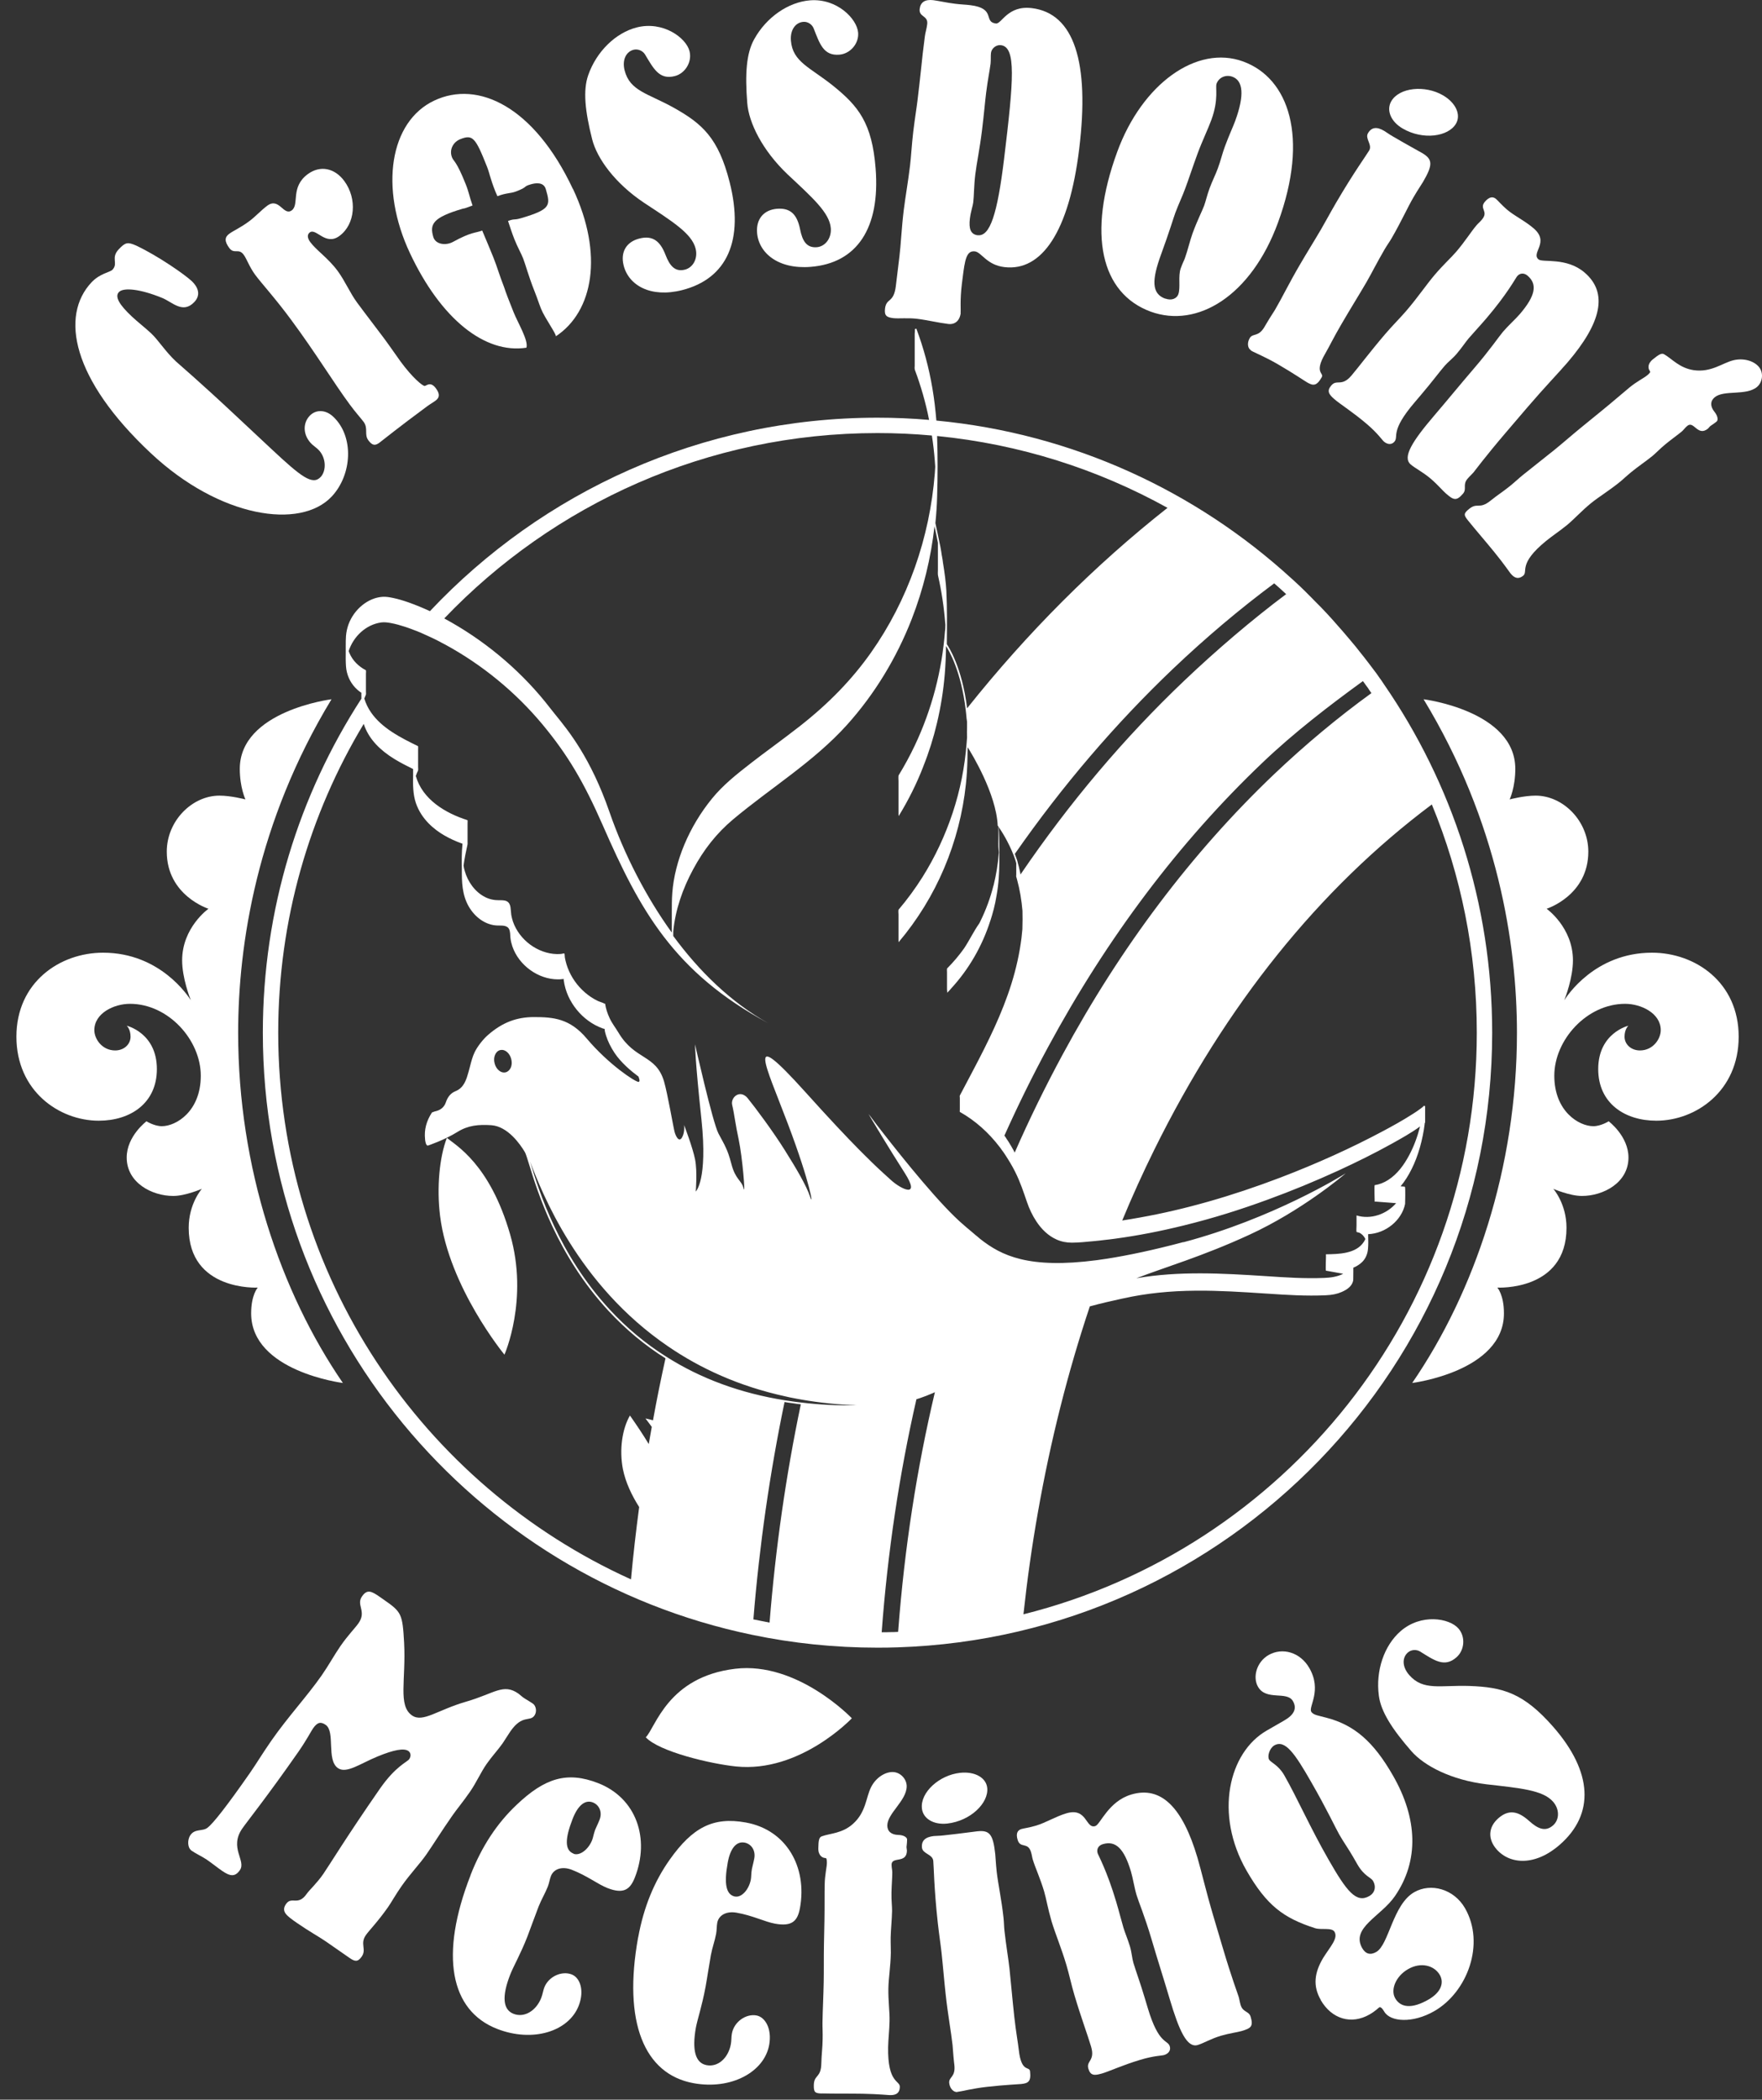 <svg xmlns="http://www.w3.org/2000/svg" width="89" height="106" viewBox="0 0 89 106" fill="none"><rect x="0" y="0" width="89" height="106" fill="#333333" stroke="none"/><g clip-path="url(#clip0_7_2159)"><path d="M37.133 84.247C33.718 84.656 33.111 87.221 32.62 87.704V87.708C33.305 88.435 35.891 89.046 37.175 89.178C40.413 89.513 43.027 86.746 43.027 86.746C43.027 86.746 40.285 83.868 37.133 84.247Z" fill="white"></path><path d="M83.444 48.096C80.549 48.096 79.133 50.309 79.013 50.495C79.063 50.371 79.451 49.368 79.451 48.484C79.451 46.819 78.121 45.878 78.121 45.878C78.121 45.878 80.227 45.213 80.227 42.995C80.227 41.443 78.951 40.167 77.568 40.167C76.985 40.167 76.316 40.344 76.254 40.357C76.254 40.357 76.539 39.758 76.539 38.816C76.539 35.88 71.906 35.302 71.906 35.302C75.668 41.501 76.622 47.678 76.622 52.139C76.622 58.961 74.475 65.238 71.332 69.818C71.332 69.818 75.965 69.24 75.965 66.303C75.965 65.362 75.631 65.003 75.631 65.003C75.631 65.003 79.125 65.197 79.125 61.984C79.125 60.766 78.46 60.018 78.46 60.018C78.46 60.018 79.29 60.377 79.901 60.377C80.983 60.377 82.255 59.712 82.255 58.436C82.255 57.354 81.255 56.607 81.255 56.607C81.255 56.607 80.867 56.855 80.479 56.855C79.756 56.855 78.509 56.107 78.509 54.307C78.509 52.506 80.145 50.677 82.086 50.677C82.887 50.677 83.886 51.148 83.886 52.007C83.886 52.448 83.498 53.031 82.833 53.031C82.391 53.031 82.057 52.725 82.057 52.337C82.057 51.949 82.251 51.783 82.251 51.783C82.251 51.783 80.727 52.143 80.727 53.972C80.727 55.69 82.057 56.578 83.663 56.578C85.658 56.578 87.822 55.083 87.822 52.337C87.822 49.595 85.633 48.096 83.444 48.096Z" fill="white"></path><path d="M9.531 61.984C9.531 65.197 13.02 65.003 13.02 65.003C13.02 65.003 12.686 65.362 12.686 66.303C12.686 69.24 17.319 69.818 17.319 69.818C14.177 65.238 12.029 58.961 12.029 52.139C12.029 47.678 12.983 41.501 16.745 35.302C16.745 35.302 12.112 35.88 12.112 38.816C12.112 39.758 12.397 40.357 12.397 40.357C12.335 40.344 11.666 40.167 11.083 40.167C9.7 40.167 8.424 41.443 8.424 42.995C8.424 45.213 10.53 45.878 10.53 45.878C10.53 45.878 9.2 46.819 9.2 48.484C9.2 49.368 9.588 50.371 9.638 50.495C9.518 50.309 8.098 48.096 5.207 48.096C3.018 48.096 0.829 49.591 0.829 52.337C0.829 55.083 2.993 56.578 4.988 56.578C6.594 56.578 7.924 55.69 7.924 53.972C7.924 52.143 6.4 51.783 6.4 51.783C6.4 51.783 6.594 51.949 6.594 52.337C6.594 52.725 6.26 53.031 5.818 53.031C5.153 53.031 4.765 52.448 4.765 52.007C4.765 51.148 5.76 50.677 6.565 50.677C8.506 50.677 10.142 52.506 10.142 54.307C10.142 56.107 8.895 56.855 8.176 56.855C7.788 56.855 7.4 56.607 7.4 56.607C7.4 56.607 6.4 57.354 6.4 58.436C6.4 59.712 7.672 60.377 8.754 60.377C9.365 60.377 10.195 60.018 10.195 60.018C10.195 60.018 9.531 60.766 9.531 61.984Z" fill="white"></path><path d="M7.623 22.883C11.1 26.142 15.176 26.753 16.758 25.064C17.786 23.965 17.897 22.037 16.832 21.037C16.423 20.653 15.931 20.682 15.638 20.996C15.271 21.388 15.308 22.008 15.766 22.437C15.866 22.528 15.977 22.602 16.06 22.681C16.485 23.082 16.493 23.763 16.2 24.077C15.787 24.519 15.217 24.077 13.706 22.664C13.214 22.206 12.591 21.62 11.851 20.93C10.047 19.241 9.051 18.398 8.886 18.246C8.345 17.738 8.007 17.18 7.631 16.825C7.3 16.519 6.978 16.276 6.664 15.983C6.024 15.384 5.789 14.979 6.004 14.748C6.235 14.5 7.082 14.587 8.192 15.041C8.705 15.248 9.237 15.867 9.82 15.243C10.113 14.93 10.067 14.55 9.675 14.182C9.328 13.86 8.011 12.935 6.879 12.398C6.446 12.208 6.334 12.229 5.995 12.588C5.582 13.03 5.987 13.29 5.682 13.616C5.558 13.748 5.05 13.798 4.62 14.256C3.039 15.945 3.621 19.138 7.623 22.883Z" fill="white"></path><path d="M12.306 12.857C12.467 13.072 12.586 13.46 12.892 13.877C13.227 14.327 13.904 15.058 14.717 16.161C15.948 17.825 16.848 19.312 17.662 20.415C17.955 20.815 18.215 21.096 18.364 21.294C18.616 21.637 18.381 21.926 18.608 22.232C18.81 22.5 18.95 22.508 19.169 22.347L19.178 22.339C19.359 22.203 20.127 21.579 21.556 20.526C21.717 20.406 21.874 20.32 22.002 20.224C22.217 20.068 22.217 19.873 22.015 19.601C21.746 19.242 21.552 19.469 21.453 19.485C21.341 19.485 20.838 19.072 20.239 18.259C20.041 17.99 19.764 17.577 19.405 17.09C18.975 16.512 18.504 15.909 18.038 15.277C17.678 14.79 17.431 14.191 17.059 13.683C16.563 13.014 15.977 12.638 15.671 12.221C15.51 12.002 15.519 11.829 15.647 11.734C15.973 11.494 16.439 12.432 17.146 11.911C17.943 11.325 18.054 10.041 17.389 9.136C16.906 8.484 16.175 8.327 15.543 8.793C14.655 9.45 15.134 10.326 14.738 10.619C14.321 10.924 14.102 9.942 13.503 10.383C13.177 10.623 12.905 10.937 12.578 11.176C12.145 11.498 11.781 11.651 11.583 11.8C11.344 11.973 11.331 12.18 11.583 12.523C11.827 12.849 12.054 12.514 12.306 12.857Z" fill="white"></path><path d="M32.533 10.239C33.954 11.176 34.941 11.783 35.135 12.547C35.263 13.047 35.007 13.509 34.594 13.613C34.094 13.741 33.826 13.415 33.615 12.865C33.347 12.171 32.967 11.87 32.294 12.043C31.637 12.209 31.331 12.725 31.501 13.402C31.753 14.406 32.867 15.05 34.458 14.645C36.725 14.067 37.6 12.13 36.853 9.19C36.287 6.968 35.477 6.245 34.02 5.432C32.727 4.713 31.814 4.598 31.55 3.553C31.414 3.012 31.633 2.607 32.004 2.512C32.223 2.458 32.459 2.562 32.574 2.739C33.012 3.466 33.297 4.04 34.082 3.842C34.606 3.71 34.965 3.131 34.829 2.586C34.66 1.909 33.491 1.046 32.161 1.385C31.096 1.657 30.13 2.599 29.712 3.792C29.444 4.556 29.547 5.597 29.911 7.034C30.154 7.992 31.05 9.248 32.533 10.239Z" fill="white"></path><path d="M39.789 8.81C41.032 9.974 41.903 10.738 41.965 11.523C42.002 12.039 41.676 12.448 41.251 12.481C40.735 12.518 40.528 12.155 40.413 11.576C40.264 10.841 39.942 10.486 39.248 10.54C38.579 10.594 38.187 11.056 38.24 11.75C38.323 12.778 39.314 13.604 40.949 13.472C43.279 13.286 44.468 11.527 44.228 8.5C44.047 6.216 43.369 5.365 42.069 4.321C40.912 3.396 40.037 3.127 39.95 2.053C39.905 1.496 40.194 1.132 40.574 1.104C40.797 1.083 41.011 1.227 41.094 1.422C41.404 2.206 41.59 2.826 42.395 2.76C42.936 2.718 43.39 2.21 43.345 1.649C43.291 0.955 42.283 -0.09 40.916 0.017C39.818 0.104 38.707 0.872 38.096 1.979C37.699 2.685 37.625 3.73 37.745 5.208C37.823 6.191 38.496 7.583 39.789 8.81Z" fill="white"></path><path d="M45.12 16.061C45.414 16.094 45.827 16.037 46.318 16.094C46.855 16.16 47.383 16.293 47.896 16.355C48.23 16.396 48.478 16.198 48.527 15.797L48.519 15.793C48.54 15.64 48.482 15.178 48.585 14.331C48.598 14.244 48.61 14.133 48.622 14.042C48.738 13.104 48.816 12.642 49.242 12.691C49.576 12.733 49.837 13.377 50.729 13.484C52.624 13.716 54.003 11.688 54.511 7.517C55.044 3.144 54.26 0.67 52.116 0.41C50.89 0.261 50.592 1.223 50.303 1.186C49.655 1.108 50.328 0.422 49.011 0.261C48.788 0.232 48.54 0.228 48.251 0.191C47.805 0.137 47.429 0.046 47.14 0.009C46.719 -0.04 46.496 0.112 46.454 0.447C46.401 0.872 46.888 0.773 46.834 1.219C46.809 1.442 46.735 1.661 46.715 1.839C46.648 2.355 46.615 2.644 46.607 2.71C46.562 3.111 46.487 3.895 46.343 5.076C46.301 5.436 46.211 5.968 46.128 6.658C46.05 7.327 46.021 7.913 45.967 8.359C45.868 9.185 45.732 9.937 45.649 10.606C45.533 11.564 45.505 12.353 45.43 12.956C45.372 13.447 45.31 13.959 45.248 14.451C45.141 15.318 44.769 15.025 44.703 15.582C44.662 15.938 44.786 16.02 45.12 16.061ZM48.99 11.036C49.039 10.655 49.139 10.395 49.159 10.218C49.201 9.883 49.192 9.384 49.263 8.805C49.333 8.227 49.49 7.496 49.601 6.584C49.704 5.758 49.754 5.13 49.808 4.705C49.89 4.036 49.993 3.548 50.035 3.214C50.055 3.011 50.035 2.83 50.055 2.673C50.08 2.45 50.312 2.252 50.555 2.28C51.336 2.375 51.203 4.015 50.716 8.029C50.378 10.796 50.01 11.948 49.386 11.874V11.878C49.027 11.832 48.928 11.548 48.99 11.036Z" fill="white"></path><path d="M58.117 15.731C60.483 16.594 63.196 14.934 64.551 11.242C66.136 6.918 65.096 3.949 62.796 3.106C60.454 2.247 57.691 4.226 56.432 7.666C54.908 11.82 55.61 14.806 58.117 15.731ZM58.645 12.848C59.071 11.688 59.281 10.973 59.368 10.742C59.533 10.3 59.723 9.912 59.876 9.491C60.041 9.049 60.235 8.45 60.491 7.752C60.731 7.1 61.003 6.555 61.189 6.047C61.569 5.01 61.379 4.415 61.449 4.226C61.573 3.891 61.932 3.759 62.251 3.874C62.8 4.077 62.862 4.816 62.391 6.105C62.283 6.398 62.089 6.807 61.87 7.397C61.738 7.752 61.66 8.107 61.511 8.508C61.396 8.822 61.23 9.144 61.098 9.503C60.966 9.863 60.9 10.172 60.822 10.383C60.718 10.66 60.479 11.122 60.239 11.775C60.095 12.175 60 12.621 59.847 13.043C59.818 13.129 59.731 13.29 59.641 13.542C59.496 13.943 59.641 14.521 59.517 14.86C59.438 15.07 59.182 15.19 58.864 15.074L58.856 15.078C58.162 14.826 58.174 14.137 58.645 12.848Z" fill="white"></path><path d="M70.849 6.488C71.877 7.087 73.161 6.901 73.545 6.24C73.805 5.79 73.533 5.191 72.893 4.816C71.98 4.283 70.683 4.411 70.275 5.109C70.014 5.559 70.246 6.137 70.849 6.488Z" fill="white"></path><path d="M63.94 16.384C63.931 16.404 63.907 16.442 63.873 16.499C63.556 17.04 63.279 16.801 63.122 17.073C62.977 17.325 63.027 17.59 63.184 17.68L63.18 17.693C63.39 17.817 63.882 18.003 64.563 18.399C65.377 18.874 65.839 19.196 66.013 19.299C66.326 19.481 66.496 19.502 66.756 19.056C66.905 18.8 66.343 18.866 66.946 17.837C67.119 17.544 67.363 17.036 67.76 16.359C68.234 15.546 68.664 14.86 69.015 14.257C69.263 13.832 69.544 13.262 69.94 12.585C70.052 12.39 70.188 12.209 70.299 12.015C70.774 11.197 71.084 10.495 71.402 9.95C71.629 9.562 71.811 9.301 71.877 9.186C72.389 8.31 72.368 8.038 71.823 7.72C71.65 7.616 71.133 7.344 70.337 6.877C70.159 6.774 70.014 6.667 69.919 6.609C69.552 6.39 69.279 6.415 69.098 6.724C68.936 6.997 69.329 7.307 69.159 7.596C69.023 7.827 68.383 8.703 67.487 10.235C67.181 10.759 66.95 11.197 66.735 11.564C66.372 12.184 66 12.774 65.662 13.357C65.117 14.286 64.733 15.079 64.402 15.64C64.324 15.773 64.154 16.016 63.94 16.384Z" fill="white"></path><path d="M72.484 13.856C72.046 14.368 71.621 15.008 71.034 15.69C70.712 16.065 70.341 16.429 69.977 16.854C69.189 17.775 68.639 18.518 68.259 18.964C67.764 19.543 67.524 19.13 67.248 19.456C67.012 19.728 67.107 19.898 67.392 20.145C67.714 20.422 68.317 20.79 69.052 21.417C69.601 21.888 69.816 22.219 69.903 22.293C70.093 22.454 70.299 22.454 70.431 22.301C70.667 22.029 70.184 21.797 71.456 20.311C71.646 20.088 71.761 19.951 71.79 19.918C72.315 19.303 72.703 18.779 72.967 18.473C73.128 18.283 73.355 18.122 73.574 17.866C73.822 17.577 74.008 17.292 74.181 17.085C74.417 16.809 74.726 16.482 75.077 16.073C76.143 14.826 76.56 14.029 76.634 13.943C76.779 13.773 76.99 13.773 77.159 13.918C77.671 14.356 77.555 14.938 76.766 15.859C76.531 16.131 76.205 16.412 75.912 16.755C75.709 16.994 75.267 17.651 74.462 18.588C73.772 19.39 73.12 20.191 72.447 20.976C71.336 22.276 70.828 23.082 71.253 23.445C71.493 23.652 71.873 23.829 72.282 24.18C72.641 24.49 72.872 24.775 73.041 24.919C73.417 25.246 73.566 25.312 73.9 24.919C74.103 24.68 73.863 24.473 74.128 24.168C74.243 24.032 74.347 23.945 74.421 23.858C74.507 23.755 74.999 23.082 76.064 21.834C76.428 21.409 76.791 20.98 77.159 20.554C78.022 19.547 78.728 18.82 79.182 18.291C80.892 16.292 81.235 14.785 80.041 13.761C79.12 12.972 77.915 13.27 77.712 13.096C77.316 12.761 78.299 12.237 77.46 11.523C77.018 11.143 76.506 10.911 76.114 10.577C75.841 10.341 75.668 10.131 75.565 10.044C75.395 9.9 75.21 9.945 75.003 10.185C74.698 10.544 75.214 10.664 74.85 11.089C74.751 11.209 74.66 11.279 74.586 11.366C74.309 11.688 74 12.192 73.545 12.72C73.31 12.997 72.922 13.344 72.484 13.856Z" fill="white"></path><path d="M88.846 18.527C88.59 18.213 88.061 18.064 87.553 18.188C86.996 18.325 86.438 18.812 85.554 18.688C84.832 18.581 84.448 18.11 84.072 17.895C83.94 17.8 83.787 17.899 83.49 18.139C83.192 18.378 83.246 18.622 83.345 18.746C83.374 18.779 83.32 18.853 83.196 18.952C83.023 19.093 82.688 19.25 82.304 19.564C81.957 19.848 81.503 20.249 80.909 20.732C80.681 20.918 80.351 21.186 79.95 21.513C79.426 21.938 78.955 22.355 78.501 22.723C77.997 23.131 77.444 23.557 76.903 23.995C76.729 24.135 76.531 24.325 76.271 24.536C75.957 24.792 75.614 25.011 75.3 25.267C74.706 25.746 74.635 25.341 74.202 25.696C73.921 25.923 73.929 26.002 74.156 26.282C74.553 26.774 75.011 27.298 75.466 27.856C75.99 28.5 76.238 28.876 76.296 28.946C76.51 29.21 76.713 29.248 76.94 29.062C77.2 28.847 76.663 28.475 78.092 27.311C78.406 27.055 78.765 26.819 79.133 26.522C79.513 26.212 79.876 25.799 80.363 25.403C80.764 25.077 81.272 24.775 81.813 24.337C81.953 24.226 82.131 24.052 82.391 23.838C82.722 23.565 83.097 23.317 83.465 23.02C83.638 22.88 83.853 22.644 84.15 22.405C84.444 22.165 84.72 21.971 84.947 21.785C85.034 21.715 85.108 21.595 85.232 21.496C85.563 21.228 85.749 22.062 86.273 21.637C86.306 21.608 86.343 21.546 86.397 21.504C86.43 21.476 86.533 21.422 86.707 21.281C86.797 21.211 86.769 21.001 86.599 20.79C86.372 20.509 86.385 20.241 86.612 20.055C87.082 19.671 88.185 19.993 88.743 19.539C89.019 19.312 89.102 18.841 88.846 18.527Z" fill="white"></path><path d="M26.59 17.553C26.702 17.189 26.157 16.301 25.938 15.752C25.409 14.426 25.55 14.72 25.447 14.455C25.244 13.947 25.112 13.472 24.918 12.989C24.773 12.622 24.575 12.163 24.356 11.639C24.001 11.775 23.828 11.693 22.878 12.213C22.514 12.411 21.998 12.341 21.887 11.965C21.697 11.317 21.854 10.982 23.373 10.536C23.506 10.499 23.32 10.582 23.869 10.375C23.695 9.88 23.683 9.69 23.518 9.285C23.047 8.104 22.919 8.162 22.832 7.947C22.68 7.563 22.886 7.17 23.25 7.026C23.877 6.778 24.014 6.939 24.596 8.409C24.732 8.748 24.749 8.979 25.017 9.657C25.05 9.739 25.087 9.822 25.124 9.904C25.608 9.723 25.777 9.776 26.066 9.665C26.702 9.421 26.396 9.429 26.797 9.31C27.045 9.235 27.458 9.173 27.569 9.549C27.809 10.371 27.833 10.569 26.318 11.015C25.921 11.131 26.037 11.019 25.661 11.156C25.76 11.449 25.855 11.755 25.979 12.068C26.14 12.477 26.326 12.795 26.421 13.039C26.545 13.353 26.694 13.935 26.991 14.682C27.173 15.141 27.214 15.302 27.33 15.591C27.511 16.049 28.156 16.937 28.069 16.983C29.973 15.731 30.493 12.832 28.94 9.533L28.936 9.537C26.979 5.378 24.146 4.036 21.936 5.077C19.686 6.134 19.153 9.483 20.71 12.787C22.267 16.091 24.484 17.879 26.59 17.553Z" fill="white"></path><path d="M24.587 89.041C24.86 88.653 25.157 88.34 25.389 88.009C25.517 87.823 25.641 87.609 25.781 87.406C26.384 86.539 26.764 86.939 26.995 86.609C27.136 86.407 27.07 86.114 26.921 86.01C26.698 85.858 26.537 85.775 26.446 85.709C26.355 85.647 26.273 85.564 26.182 85.498C25.426 84.97 24.984 85.486 23.572 85.899C22.097 86.32 21.362 86.985 20.809 86.601C20.09 86.097 20.512 84.829 20.412 82.925C20.33 81.472 20.28 81.381 19.396 80.766C19.343 80.728 19.268 80.675 19.194 80.625C18.752 80.315 18.542 80.225 18.286 80.592C17.976 81.034 18.533 81.34 18.108 81.947C17.943 82.186 17.584 82.541 17.2 83.095C16.881 83.557 16.601 84.073 16.254 84.573C15.506 85.643 14.544 86.671 13.697 87.889C13.26 88.517 12.925 89.075 12.628 89.5C11.472 91.16 10.749 92.081 10.476 92.275C10.237 92.465 9.853 92.308 9.621 92.638C9.44 92.899 9.493 93.291 9.642 93.394V93.407C9.915 93.597 10.212 93.725 10.435 93.877C10.712 94.067 10.976 94.282 11.216 94.447C11.624 94.728 11.872 94.765 12.116 94.414C12.45 93.935 11.558 93.287 12.24 92.308C12.483 91.957 13.499 90.693 15.081 88.426C15.514 87.798 15.717 87.39 15.808 87.262C16.039 86.927 16.212 86.915 16.452 87.08C16.948 87.427 16.477 88.847 17.067 89.26C17.493 89.558 18.174 89.046 19.062 88.678C19.904 88.331 20.404 88.245 20.627 88.397C20.755 88.488 20.772 88.662 20.669 88.81C20.565 88.959 19.987 89.157 19.19 90.301C17.497 92.738 16.609 94.204 16.328 94.608C15.981 95.104 15.63 95.409 15.49 95.612C15.052 96.24 14.73 95.715 14.449 96.12C14.181 96.508 14.478 96.715 15.011 97.086C15.618 97.507 16.117 97.776 16.468 98.019C17.133 98.482 17.522 98.751 17.65 98.841C17.926 99.035 18.075 99.056 18.269 98.779C18.529 98.412 18.17 98.135 18.48 97.693C18.645 97.454 19.083 97.02 19.611 96.264C19.776 96.025 19.983 95.649 20.28 95.224C20.718 94.596 21.197 94.109 21.544 93.609C21.878 93.13 22.291 92.457 22.857 91.647C23.064 91.35 23.382 90.97 23.741 90.454C24.063 89.991 24.278 89.483 24.587 89.041Z" fill="white"></path><path d="M30.212 90.02C28.643 89.409 27.515 89.764 26.095 91.115C25.1 92.052 24.331 93.221 23.766 94.666H23.77C22.192 98.705 22.741 101.501 25.108 102.426C26.908 103.128 28.721 102.558 29.229 101.262C29.531 100.489 29.299 99.845 28.882 99.68C28.383 99.482 27.71 99.775 27.491 100.341C27.429 100.51 27.412 100.671 27.338 100.861C27.094 101.489 26.504 101.885 25.938 101.666C25.397 101.452 25.343 100.783 25.769 99.692C25.921 99.292 26.289 98.664 26.64 97.764C26.809 97.322 26.987 96.814 27.206 96.248C27.346 95.893 27.536 95.583 27.668 95.249C27.743 95.059 27.763 94.877 27.829 94.708C27.97 94.353 28.387 94.2 28.891 94.398C29.663 94.699 30.196 95.125 30.679 95.315C31.492 95.633 31.827 95.401 32.071 94.774C32.83 92.829 32.157 90.78 30.212 90.02ZM30.282 91.875C30.2 92.085 30.113 92.246 30.064 92.37C29.985 92.581 29.96 92.767 29.911 92.891C29.721 93.374 29.279 93.708 28.965 93.584V93.576C28.523 93.407 28.531 92.829 28.924 91.825C29.2 91.115 29.572 90.846 29.948 90.995C30.262 91.119 30.439 91.478 30.282 91.875Z" fill="white"></path><path d="M37.67 92.007C36.01 91.705 34.974 92.271 33.838 93.869C33.045 94.984 32.513 96.281 32.236 97.805L32.232 97.809C31.459 102.079 32.533 104.714 35.032 105.168C36.931 105.515 38.604 104.606 38.852 103.235C39 102.417 38.649 101.827 38.207 101.748C37.679 101.653 37.076 102.066 36.968 102.665C36.935 102.839 36.952 103.004 36.915 103.202C36.795 103.863 36.295 104.367 35.697 104.259C35.123 104.156 34.945 103.504 35.151 102.356C35.23 101.938 35.465 101.249 35.639 100.299C35.725 99.832 35.8 99.3 35.907 98.701C35.977 98.325 36.105 97.986 36.171 97.631C36.209 97.433 36.196 97.247 36.229 97.07C36.299 96.694 36.679 96.467 37.212 96.562C38.03 96.706 38.637 97.024 39.145 97.115C40.008 97.272 40.289 96.983 40.408 96.318C40.78 94.261 39.727 92.378 37.67 92.007ZM38.1 93.819C38.059 94.042 38.005 94.216 37.98 94.348C37.939 94.567 37.951 94.753 37.926 94.885C37.831 95.393 37.46 95.806 37.13 95.744L37.134 95.748C36.667 95.661 36.564 95.096 36.758 94.034C36.894 93.283 37.208 92.952 37.604 93.022C37.935 93.08 38.174 93.398 38.1 93.819Z" fill="white"></path><path d="M45.372 92.635C45.013 92.626 44.815 92.445 44.819 92.152C44.827 91.544 45.785 90.909 45.798 90.19C45.806 89.831 45.496 89.467 45.092 89.459C44.687 89.455 44.228 89.76 43.997 90.227C43.737 90.739 43.749 91.483 43.084 92.077C42.539 92.565 41.932 92.552 41.523 92.701C41.367 92.742 41.342 92.92 41.334 93.304C41.325 93.684 41.548 93.803 41.705 93.803C41.751 93.803 41.767 93.894 41.767 94.051C41.763 94.278 41.664 94.634 41.656 95.129C41.643 95.579 41.656 96.186 41.643 96.95C41.635 97.244 41.627 97.669 41.618 98.185C41.606 98.858 41.618 99.49 41.606 100.072C41.594 100.725 41.556 101.419 41.544 102.117C41.54 102.34 41.561 102.608 41.552 102.947C41.548 103.351 41.495 103.756 41.486 104.161C41.474 104.925 41.115 104.714 41.106 105.276C41.102 105.635 41.168 105.681 41.528 105.689L41.532 105.685C42.16 105.701 42.857 105.689 43.576 105.701C44.41 105.718 44.856 105.771 44.947 105.771C45.286 105.78 45.447 105.648 45.451 105.354C45.459 105.02 44.827 105.185 44.86 103.343C44.868 102.938 44.922 102.513 44.931 102.042C44.943 101.547 44.86 101.006 44.873 100.378C44.881 99.862 44.984 99.279 44.997 98.582C45.001 98.404 44.984 98.156 44.988 97.818C44.997 97.392 45.05 96.942 45.059 96.471C45.063 96.248 45.021 95.934 45.03 95.55C45.038 95.166 45.067 94.832 45.071 94.539C45.075 94.427 45.034 94.291 45.034 94.134C45.042 93.704 45.798 94.101 45.81 93.428C45.81 93.382 45.789 93.312 45.789 93.246C45.789 93.205 45.814 93.089 45.818 92.866C45.818 92.754 45.641 92.639 45.372 92.635Z" fill="white"></path><path d="M47.846 92.061C49.031 91.928 49.948 91.016 49.865 90.256C49.808 89.74 49.234 89.418 48.494 89.5C47.446 89.612 46.479 90.487 46.566 91.293V91.297C46.62 91.809 47.152 92.135 47.846 92.061Z" fill="white"></path><path d="M51.459 103.483C51.422 103.145 51.319 102.591 51.232 101.811C51.129 100.873 51.063 100.068 50.989 99.374C50.935 98.883 50.824 98.259 50.737 97.479C50.712 97.256 50.712 97.029 50.687 96.806C50.584 95.868 50.415 95.117 50.344 94.493C50.295 94.047 50.287 93.729 50.27 93.597C50.159 92.589 49.981 92.383 49.353 92.453C49.151 92.474 48.573 92.56 47.656 92.659C47.454 92.684 47.272 92.68 47.16 92.692C46.739 92.742 46.533 92.924 46.57 93.279C46.603 93.593 47.103 93.605 47.14 93.94C47.169 94.208 47.173 95.294 47.367 97.058C47.433 97.66 47.511 98.148 47.557 98.573C47.635 99.287 47.689 99.986 47.763 100.654C47.879 101.728 48.044 102.591 48.114 103.24C48.131 103.397 48.143 103.69 48.189 104.115C48.193 104.136 48.197 104.181 48.205 104.247C48.276 104.875 47.912 104.846 47.945 105.16C47.978 105.453 48.181 105.635 48.358 105.614L48.346 105.61C48.593 105.581 49.097 105.437 49.878 105.35C50.815 105.247 51.377 105.23 51.579 105.21C51.939 105.172 52.087 105.086 52.029 104.574C52.001 104.285 51.588 104.669 51.459 103.483Z" fill="white"></path><path d="M62.663 101.216C62.614 101.043 62.597 100.906 62.564 100.799C62.527 100.671 62.226 99.895 61.759 98.321C61.598 97.784 61.441 97.243 61.28 96.707C60.904 95.435 60.681 94.448 60.483 93.779C59.736 91.255 58.654 90.148 57.146 90.594C55.982 90.937 55.581 92.11 55.321 92.189C54.825 92.337 54.92 91.231 53.863 91.544C53.301 91.714 52.831 92.015 52.335 92.164C51.992 92.267 51.72 92.3 51.592 92.337C51.377 92.403 51.311 92.585 51.402 92.886C51.538 93.337 51.918 92.969 52.079 93.506C52.124 93.655 52.133 93.77 52.166 93.878C52.29 94.287 52.541 94.819 52.74 95.488C52.843 95.835 52.926 96.347 53.115 96.996C53.31 97.64 53.611 98.346 53.867 99.209C54.008 99.68 54.111 100.192 54.272 100.729C54.619 101.893 54.945 102.757 55.11 103.318C55.329 104.049 54.854 104.029 54.974 104.437C55.077 104.78 55.267 104.793 55.635 104.685L55.63 104.689C56.039 104.57 56.675 104.264 57.6 103.987C58.286 103.781 58.687 103.781 58.794 103.748C59.033 103.677 59.145 103.504 59.087 103.31C58.984 102.963 58.53 103.24 57.972 101.365C57.885 101.084 57.836 100.911 57.823 100.869C57.592 100.093 57.365 99.482 57.249 99.094C57.179 98.854 57.167 98.577 57.072 98.255C56.96 97.888 56.824 97.578 56.746 97.318C56.642 96.971 56.535 96.533 56.382 96.017C55.916 94.448 55.474 93.663 55.441 93.555C55.379 93.341 55.49 93.163 55.705 93.101C56.353 92.907 56.779 93.32 57.126 94.485C57.229 94.832 57.287 95.261 57.415 95.691C57.505 95.992 57.815 96.719 58.166 97.904C58.464 98.92 58.782 99.903 59.075 100.894C59.562 102.534 59.959 103.401 60.499 103.24C60.801 103.149 61.156 102.926 61.672 102.773C62.127 102.641 62.49 102.6 62.705 102.538C63.18 102.397 63.32 102.311 63.171 101.815C63.081 101.514 62.779 101.604 62.663 101.216Z" fill="white"></path><path d="M71.435 95.525C70.345 96.149 70.159 98.176 69.515 98.544C69.221 98.713 68.978 98.647 68.808 98.354C68.218 97.321 69.754 96.751 70.46 95.723C71.687 93.935 71.604 91.804 70.361 89.64C69.378 87.922 68.404 87.084 67.004 86.72C66.607 86.609 66.331 86.588 66.231 86.411C66.087 86.155 66.785 85.341 66.136 84.21C65.678 83.412 64.778 83.152 64.076 83.553C63.473 83.9 63.262 84.668 63.543 85.155C63.956 85.878 65.005 85.353 65.306 85.878C65.521 86.25 65.368 86.572 64.861 86.861C64.786 86.906 64.472 87.084 63.985 87.365C62.056 88.471 61.33 91.585 62.961 94.431C63.981 96.202 64.832 96.83 66.421 97.342C66.74 97.445 67.272 97.293 67.409 97.528C67.599 97.858 67.19 98.275 66.839 98.837C66.388 99.589 66.306 100.258 66.711 100.96L66.706 100.964C67.268 101.938 68.259 102.223 69.176 101.699C69.486 101.521 69.63 101.36 69.667 101.34C69.725 101.302 69.82 101.381 69.919 101.554C70.225 102.079 71.356 102.157 72.447 101.53C74.123 100.567 75.028 98.127 73.999 96.334C73.438 95.36 72.273 95.046 71.435 95.525ZM67.103 93.877C66.174 92.258 65.513 90.747 64.865 89.615C64.576 89.112 64.183 88.971 64.105 88.835C64.001 88.661 64.129 88.253 64.365 88.116C64.91 87.802 65.406 88.529 66.223 89.954C67.041 91.375 67.454 92.279 67.644 92.609C67.855 92.981 68.106 93.328 68.342 93.737C68.466 93.952 68.544 94.088 68.565 94.125C68.912 94.728 69.246 94.769 69.358 94.963C69.523 95.257 69.44 95.562 69.168 95.719C68.507 96.099 68.028 95.492 67.103 93.877ZM72.145 100.951C71.323 101.422 70.749 101.364 70.469 100.877V100.873C70.233 100.464 70.485 99.774 71.129 99.407C71.774 99.039 72.447 99.221 72.728 99.708C72.951 100.101 72.79 100.584 72.145 100.951Z" fill="white"></path><path d="M74.231 85.115C72.752 85.065 71.889 85.375 71.179 84.561C70.811 84.136 70.824 83.677 71.113 83.425C71.282 83.277 71.538 83.264 71.724 83.372C72.443 83.818 72.959 84.202 73.566 83.669C73.975 83.314 74.037 82.633 73.665 82.211C73.207 81.687 71.774 81.447 70.741 82.352C69.911 83.075 69.478 84.351 69.647 85.606C69.75 86.407 70.316 87.291 71.29 88.406C71.943 89.153 73.314 89.864 75.082 90.079C76.775 90.273 77.931 90.368 78.447 90.958C78.786 91.346 78.769 91.871 78.447 92.152C78.059 92.494 77.675 92.325 77.237 91.929C76.68 91.429 76.209 91.334 75.684 91.792C75.177 92.234 75.135 92.837 75.594 93.362C76.275 94.138 77.559 94.208 78.79 93.126C80.549 91.586 80.454 89.463 78.456 87.179C76.948 85.457 75.899 85.177 74.231 85.115Z" fill="white"></path><path d="M22.572 57.445C22.196 58.42 22.052 59.956 22.229 61.389C22.68 64.994 25.48 68.389 25.48 68.389C25.48 68.389 26.714 65.61 25.768 62.322C24.744 58.763 23.022 57.821 22.572 57.445Z" fill="white"></path><path d="M45.389 47.572V47.567L45.385 47.572H45.389Z" fill="white"></path><path d="M47.842 50.123L47.834 50.132H47.838C47.838 50.132 47.842 50.127 47.842 50.123Z" fill="white"></path><path d="M69.903 34.542C69.824 34.418 69.738 34.298 69.651 34.178C69.568 34.054 69.482 33.935 69.387 33.815C69.259 33.646 69.094 33.423 68.891 33.166C68.825 33.084 68.755 32.993 68.68 32.902C68.614 32.816 68.544 32.729 68.478 32.646C68.379 32.526 68.28 32.407 68.181 32.291C68.069 32.159 67.95 32.019 67.826 31.874C67.743 31.783 67.665 31.692 67.582 31.597C67.21 31.168 66.822 30.747 66.417 30.35C66.356 30.284 66.293 30.222 66.232 30.16C66.178 30.102 66.12 30.044 66.062 29.991C65.955 29.879 65.856 29.784 65.769 29.702C65.732 29.665 65.695 29.627 65.658 29.594C65.591 29.528 65.529 29.47 65.476 29.425C65.468 29.417 65.459 29.409 65.451 29.4C65.406 29.359 65.36 29.318 65.315 29.276C65.286 29.252 65.261 29.227 65.232 29.202C60.405 24.791 54.181 21.884 47.297 21.232C47.272 20.959 47.247 20.686 47.214 20.414C47.086 19.353 46.859 18.308 46.537 17.312C46.463 17.077 46.376 16.838 46.285 16.59L46.256 16.602H46.248L46.207 16.619C46.219 16.652 46.207 16.805 46.203 16.854V18.452C46.198 18.531 46.19 18.617 46.215 18.684C46.516 19.493 46.76 20.335 46.929 21.199C46.07 21.124 45.203 21.087 44.323 21.087C35.411 21.087 27.379 24.841 21.717 30.854C21.358 30.689 21.007 30.544 20.66 30.42C20.355 30.313 20.103 30.239 19.863 30.189C19.698 30.156 19.504 30.115 19.314 30.131C18.591 30.181 17.889 30.751 17.604 31.519C17.534 31.709 17.493 31.907 17.476 32.109C17.464 32.266 17.464 32.427 17.464 32.584V32.923C17.46 33.158 17.46 33.402 17.476 33.637C17.505 34.046 17.67 34.426 17.939 34.711C18.03 34.806 18.133 34.897 18.253 34.975V35.273C15.106 40.129 13.276 45.919 13.276 52.134C13.276 67.113 23.881 79.613 37.993 82.533C40.037 82.959 42.155 83.181 44.323 83.181C44.666 83.181 45.005 83.177 45.343 83.165C62.019 82.628 75.371 68.938 75.371 52.134C75.371 45.601 73.351 39.543 69.903 34.542ZM68.842 34.385C68.862 34.414 68.883 34.438 68.903 34.467C68.949 34.525 68.99 34.583 69.031 34.645C69.034 34.645 69.036 34.646 69.036 34.649C69.081 34.707 69.122 34.769 69.16 34.831C69.201 34.885 69.238 34.938 69.271 34.992C67.566 36.227 65.914 37.606 64.34 39.101C60.198 43.049 56.605 47.81 53.661 53.262C52.794 54.868 51.988 56.512 51.253 58.188C51.216 58.11 51.175 58.032 51.129 57.957C51.092 57.887 51.051 57.817 51.005 57.747V57.742C50.997 57.73 50.993 57.726 50.989 57.718C50.943 57.639 50.894 57.565 50.844 57.495C50.811 57.437 50.774 57.383 50.733 57.33C51.414 55.814 52.145 54.327 52.934 52.869C55.92 47.344 59.562 42.508 63.77 38.502C65.34 37.003 67.14 35.62 68.842 34.385ZM64.361 29.45C64.468 29.541 64.576 29.636 64.679 29.731C64.737 29.784 64.79 29.834 64.848 29.887C64.885 29.925 64.927 29.958 64.964 29.995C63.246 31.279 61.433 32.828 59.826 34.356C56.783 37.247 54.012 40.526 51.546 44.148C51.534 44.065 51.517 43.986 51.497 43.912C51.476 43.805 51.451 43.701 51.418 43.598C51.406 43.536 51.389 43.478 51.373 43.421C51.336 43.313 51.298 43.21 51.261 43.111V43.107C53.661 39.667 56.337 36.536 59.257 33.757C60.896 32.2 62.61 30.751 64.361 29.45ZM47.334 25.105C47.367 24.048 47.367 23.007 47.334 22.012C51.526 22.425 55.461 23.693 58.972 25.638C55.288 28.541 51.906 31.924 48.85 35.756C48.594 33.679 47.908 32.642 47.825 32.522V32.452C47.834 31.593 47.842 30.705 47.801 29.834C47.78 29.433 47.718 28.929 47.631 28.413C47.619 28.314 47.607 28.215 47.586 28.12C47.586 28.099 47.582 28.079 47.574 28.058C47.532 27.753 47.474 27.451 47.404 27.149C47.396 27.1 47.388 27.055 47.375 27.005C47.33 26.778 47.285 26.576 47.247 26.406C47.293 25.964 47.322 25.527 47.334 25.105ZM44.323 21.863C45.248 21.863 46.165 21.905 47.07 21.987C47.136 22.409 47.185 22.838 47.218 23.268C47.227 23.367 47.235 23.47 47.239 23.565C47.235 23.677 47.227 23.784 47.218 23.895C47.09 25.518 46.752 27.116 46.211 28.645C45.661 30.193 44.918 31.639 43.993 32.948C43.043 34.294 41.87 35.508 40.4 36.66C39.946 37.015 39.479 37.362 39.025 37.701C38.678 37.957 38.319 38.225 37.972 38.494C37.204 39.089 36.518 39.634 35.961 40.319C34.809 41.732 34.082 43.466 33.958 45.077C33.933 45.399 33.933 45.729 33.933 46.047V47.08C32.645 45.3 31.53 43.144 30.786 40.996C29.84 38.267 28.717 36.896 28.048 36.074C27.949 35.95 27.862 35.843 27.788 35.748C26.458 34.021 24.732 32.526 22.803 31.424C22.68 31.354 22.56 31.288 22.44 31.221C27.949 25.456 35.717 21.863 44.323 21.863ZM32.983 71.705C32.851 71.664 32.723 71.635 32.603 71.61C32.711 71.751 32.818 71.891 32.921 72.035V72.04C32.868 72.325 32.818 72.614 32.769 72.903C32.471 72.407 32.149 71.932 31.819 71.461C31.426 72.139 31.274 73.188 31.463 74.166C31.596 74.831 31.905 75.484 32.285 76.082C32.124 77.293 31.984 78.511 31.872 79.733C21.362 74.984 14.053 64.412 14.053 52.134C14.053 46.431 15.63 41.1 18.372 36.545C18.389 36.598 18.41 36.652 18.43 36.706C18.678 37.325 19.169 37.858 19.933 38.325C20.243 38.514 20.565 38.676 20.867 38.824V39.101C20.858 39.584 20.85 40.08 21.007 40.542C21.288 41.364 21.936 41.88 22.432 42.169C22.709 42.33 23.01 42.471 23.361 42.595C23.316 43.032 23.32 43.483 23.328 43.916V44.127C23.332 44.75 23.394 45.403 23.811 45.969C24.158 46.439 24.645 46.716 25.145 46.724H25.199C25.451 46.724 25.69 46.728 25.748 47.005C25.765 47.075 25.769 47.142 25.773 47.216C25.777 47.265 25.777 47.319 25.785 47.369C25.802 47.509 25.835 47.645 25.88 47.778C26.21 48.74 27.189 49.442 28.18 49.442H28.259C28.325 49.438 28.387 49.434 28.453 49.425L28.47 49.421H28.474V49.479C28.494 49.623 28.523 49.768 28.564 49.908C28.639 50.164 28.75 50.412 28.895 50.644C29.184 51.11 29.584 51.49 30.055 51.746C30.183 51.816 30.32 51.874 30.456 51.924C30.464 51.924 30.477 51.932 30.489 51.932C30.505 51.936 30.534 51.94 30.534 51.94C30.543 51.953 30.547 51.99 30.547 52.01C30.551 52.027 30.551 52.044 30.551 52.052C30.567 52.126 30.588 52.205 30.613 52.283C30.704 52.572 30.848 52.865 31.046 53.163C31.369 53.646 31.877 54.075 32.252 54.352C32.261 54.377 32.269 54.406 32.277 54.43C32.31 54.534 32.318 54.583 32.265 54.62H32.256C32.083 54.62 30.749 53.745 29.642 52.436C28.792 51.424 27.966 51.346 26.974 51.346C26.087 51.346 25.372 51.622 24.658 52.242C24.406 52.456 24.104 52.845 23.972 53.126C23.865 53.348 23.799 53.609 23.733 53.865C23.687 54.034 23.642 54.212 23.588 54.373C23.493 54.654 23.349 54.955 23.01 55.087C22.775 55.182 22.618 55.36 22.519 55.653C22.436 55.897 22.25 56.053 21.957 56.111L21.821 56.161L21.812 56.173C21.536 56.599 21.42 57.036 21.47 57.511C21.474 57.586 21.507 57.829 21.602 57.833H21.618C21.627 57.829 22.436 57.561 23.101 57.148C23.65 56.805 24.183 56.764 24.815 56.805C25.653 56.863 26.281 57.776 26.512 58.164C26.557 58.242 26.628 58.465 26.723 58.775C27.144 60.15 28.135 63.371 30.737 66.18C31.604 67.113 32.562 67.914 33.615 68.575C33.384 69.611 33.173 70.656 32.983 71.705ZM25.847 53.658C25.847 53.741 25.831 53.823 25.802 53.894C25.748 54.017 25.657 54.104 25.546 54.133C25.434 54.162 25.31 54.133 25.207 54.046C25.1 53.964 25.021 53.832 24.984 53.683C24.943 53.53 24.951 53.382 25.005 53.254C25.058 53.125 25.149 53.043 25.261 53.014C25.29 53.006 25.319 53.006 25.343 53.006V53.002C25.55 53.002 25.752 53.191 25.822 53.464C25.839 53.53 25.847 53.592 25.847 53.658ZM38.872 81.914C38.814 81.905 38.757 81.893 38.699 81.881C38.62 81.868 38.542 81.852 38.463 81.835C38.327 81.81 38.191 81.781 38.054 81.753C38.356 78.023 38.885 74.352 39.628 70.78C39.768 70.805 39.905 70.825 40.045 70.842C40.119 70.854 40.194 70.867 40.264 70.875C40.326 70.883 40.388 70.891 40.45 70.896C39.698 74.48 39.17 78.168 38.872 81.914ZM40.47 70.805C40.404 70.801 40.342 70.792 40.281 70.784C40.206 70.776 40.132 70.763 40.062 70.755C39.921 70.735 39.785 70.714 39.649 70.693C37.394 70.334 35.383 69.595 33.636 68.48C32.599 67.827 31.654 67.038 30.803 66.118C28.213 63.322 27.226 60.117 26.805 58.746C26.793 58.709 26.78 58.672 26.772 58.639C27.375 60.2 29.167 64.85 33.747 67.972C35.358 69.074 37.311 69.983 39.686 70.499C39.822 70.532 39.958 70.561 40.099 70.586C40.169 70.602 40.239 70.615 40.313 70.627H40.318C40.38 70.64 40.437 70.652 40.499 70.66C41.375 70.813 42.3 70.912 43.287 70.949C42.308 70.962 41.371 70.916 40.47 70.805ZM45.372 82.298C45.368 82.327 45.364 82.356 45.364 82.385C45.228 82.393 45.087 82.397 44.947 82.397C44.902 82.401 44.852 82.401 44.803 82.401C44.728 82.401 44.654 82.405 44.575 82.401C44.563 82.405 44.551 82.405 44.534 82.401C44.836 78.358 45.422 74.431 46.289 70.64C46.351 70.623 46.417 70.602 46.483 70.578C46.566 70.549 46.648 70.52 46.731 70.487C46.739 70.487 46.752 70.483 46.76 70.478C46.834 70.45 46.904 70.421 46.979 70.388C47.061 70.359 47.14 70.322 47.222 70.284C46.306 74.154 45.686 78.164 45.372 82.298ZM49.353 62.413C49.296 62.372 49.242 62.322 49.184 62.273C49.18 62.269 49.172 62.264 49.168 62.26C49.106 62.211 49.048 62.157 48.99 62.108C48.941 62.066 48.891 62.025 48.841 61.984C48.792 61.938 48.738 61.893 48.689 61.852C47.532 60.881 45.637 58.519 44.596 57.185C44.559 57.135 44.522 57.086 44.484 57.04C44.423 56.958 44.361 56.879 44.303 56.809C44.187 56.652 44.088 56.524 44.014 56.425V56.421C43.944 56.33 43.894 56.268 43.869 56.239C43.886 56.272 43.931 56.347 43.997 56.454V56.458C44.067 56.574 44.158 56.722 44.266 56.9V56.904C44.315 56.991 44.373 57.078 44.431 57.173C44.46 57.226 44.497 57.284 44.53 57.342C44.873 57.904 45.302 58.597 45.694 59.209C46.537 60.526 45.513 60.047 44.988 59.56C44.761 59.349 44.493 59.122 44.014 58.655C43.977 58.618 43.935 58.577 43.894 58.535C43.832 58.477 43.766 58.411 43.696 58.341C43.597 58.242 43.489 58.135 43.374 58.019C42.754 57.392 41.899 56.487 40.669 55.12C37.617 51.738 38.637 53.671 39.797 56.739C40.958 59.807 41.102 60.98 40.921 60.423C40.739 59.865 40.214 58.977 39.64 58.065C39.071 57.152 38.15 55.913 37.766 55.442C37.728 55.393 37.687 55.355 37.646 55.327C37.286 55.058 36.894 55.442 36.985 55.793C37.043 56.029 37.08 56.281 37.142 56.636C37.183 56.875 37.233 57.164 37.311 57.524C37.501 58.42 37.666 60.419 37.559 59.993C37.452 59.568 37.15 59.568 36.94 58.75C36.84 58.37 36.758 58.139 36.663 57.941C36.56 57.705 36.444 57.524 36.287 57.218C35.994 56.652 35.106 52.721 35.106 52.721C35.106 52.721 35.106 53.477 35.432 56.528C35.754 59.584 35.143 60.154 35.143 60.154C35.143 60.154 35.23 59.151 35.11 58.539C34.99 57.928 34.553 56.793 34.553 56.793C34.553 56.793 34.606 57.156 34.449 57.425C34.292 57.693 34.131 57.354 34.074 57.144C34.016 56.933 33.718 55.199 33.541 54.596C33.136 53.225 32.066 53.53 31.241 52.134C31.092 51.886 30.91 51.659 30.79 51.395C30.737 51.279 30.687 51.16 30.65 51.036C30.634 50.982 30.617 50.928 30.605 50.875C30.596 50.842 30.588 50.809 30.584 50.776C30.58 50.755 30.576 50.734 30.572 50.709C30.576 50.681 30.563 50.668 30.534 50.668C30.431 50.61 30.303 50.581 30.196 50.532C30.076 50.474 29.96 50.408 29.849 50.334C29.638 50.193 29.444 50.024 29.271 49.834C28.928 49.454 28.68 48.992 28.564 48.496C28.552 48.442 28.54 48.389 28.531 48.335C28.527 48.306 28.523 48.153 28.507 48.137C28.49 48.124 28.379 48.153 28.35 48.157C28.275 48.166 28.201 48.166 28.127 48.166C27.883 48.161 27.643 48.112 27.416 48.029C26.958 47.864 26.549 47.559 26.256 47.17C26.111 46.976 25.992 46.761 25.913 46.534C25.876 46.423 25.847 46.311 25.826 46.196C25.806 46.064 25.806 45.931 25.785 45.799C25.765 45.675 25.715 45.564 25.604 45.502C25.484 45.44 25.339 45.448 25.207 45.448C24.955 45.448 24.716 45.399 24.493 45.283C23.985 45.023 23.625 44.507 23.473 43.966C23.448 43.879 23.427 43.792 23.415 43.701C23.46 43.346 23.535 42.991 23.613 42.644C23.625 42.59 23.613 42.512 23.617 42.462V41.587C23.617 41.566 23.625 41.409 23.613 41.405C22.49 41.05 21.337 40.356 21.003 39.175C21.032 39.084 21.069 38.994 21.114 38.907C21.131 38.874 21.119 38.746 21.119 38.725V37.85C21.119 37.825 21.127 37.676 21.114 37.668C20.247 37.247 19.281 36.759 18.736 35.958C18.591 35.752 18.48 35.52 18.401 35.264C18.426 35.198 18.451 35.136 18.48 35.075C18.492 35.05 18.488 34.971 18.484 34.922V34.017C18.484 33.992 18.496 33.844 18.48 33.836C18.116 33.646 17.811 33.352 17.65 32.968C17.637 32.935 17.625 32.902 17.612 32.869C17.848 32.138 18.48 31.531 19.256 31.424C19.413 31.403 19.578 31.424 19.735 31.453C19.983 31.498 20.227 31.568 20.47 31.647C20.602 31.692 20.739 31.738 20.867 31.791C21.123 31.882 21.375 31.99 21.622 32.109C21.92 32.242 22.213 32.39 22.498 32.547C24.356 33.559 26.033 34.934 27.392 36.561C28.672 38.102 29.477 39.456 30.456 41.686C32.31 45.915 34.012 49.074 38.806 51.655C36.902 50.594 35.3 49.012 34.007 47.253V47.022C34.111 45.923 34.486 44.862 35.007 43.895C35.544 42.896 36.188 42.074 37.022 41.372C38.934 39.77 41.086 38.469 42.771 36.607C44.179 35.045 45.286 33.216 46.05 31.259C46.636 29.755 47.024 28.174 47.202 26.563C47.256 26.799 47.313 27.088 47.375 27.401V28.773C47.375 28.867 47.363 28.983 47.384 29.074C47.561 29.859 47.681 30.651 47.743 31.453C47.747 31.477 47.747 31.502 47.751 31.531V31.564C47.751 31.61 47.751 31.647 47.747 31.692V31.709C47.743 31.762 47.739 31.812 47.735 31.866V31.828C47.586 33.836 47.07 35.814 46.207 37.635C45.963 38.151 45.69 38.651 45.393 39.138C45.368 39.179 45.385 39.423 45.385 39.44V41.062C45.385 41.108 45.385 41.153 45.393 41.199C45.885 40.394 46.306 39.555 46.644 38.676V38.671C46.925 37.969 47.152 37.243 47.326 36.508C47.52 35.694 47.652 34.864 47.722 34.026C47.759 33.555 47.78 33.084 47.784 32.613C47.929 32.836 48.548 33.877 48.779 35.843C48.796 35.975 48.808 36.111 48.821 36.256C48.833 36.322 48.841 36.375 48.846 36.437V36.722C48.841 36.883 48.841 37.044 48.846 37.205V37.238C48.837 37.329 48.833 37.42 48.825 37.511C48.734 38.709 48.499 39.894 48.119 41.038C47.739 42.182 47.227 43.276 46.587 44.292C46.227 44.862 45.827 45.407 45.389 45.923C45.368 45.948 45.385 46.171 45.385 46.167V47.459C45.385 47.497 45.385 47.53 45.389 47.567C46.339 46.444 47.115 45.184 47.689 43.83C48.263 42.475 48.635 41.046 48.788 39.588C48.833 39.163 48.858 38.737 48.866 38.312C48.87 38.114 48.874 37.916 48.874 37.718C49.085 38.052 50.316 40.063 50.394 41.67V41.682L50.402 41.69C50.402 41.69 50.415 41.707 50.435 41.732C50.435 41.769 50.435 41.806 50.431 41.839V42.277C50.431 42.483 50.419 42.69 50.44 42.896C50.44 42.921 50.444 42.95 50.448 42.975C50.448 42.991 50.452 43.016 50.452 43.041V43.061C50.452 43.07 50.448 43.074 50.448 43.078C50.407 43.631 50.316 44.176 50.184 44.709L50.179 44.713C50.022 45.337 49.799 45.94 49.514 46.518C49.498 46.555 49.477 46.596 49.453 46.633C49.18 47.018 48.969 47.468 48.705 47.864C48.705 47.868 48.705 47.872 48.701 47.872C48.441 48.236 48.152 48.579 47.838 48.892C47.825 48.905 47.834 49.082 47.834 49.074V49.954C47.834 49.983 47.85 50.078 47.842 50.119C47.904 50.061 47.962 49.999 48.015 49.937V49.933C48.932 48.946 49.614 47.761 50.022 46.481C50.022 46.481 50.027 46.477 50.027 46.472C50.089 46.291 50.138 46.105 50.188 45.919C50.188 45.915 50.188 45.911 50.192 45.907C50.25 45.68 50.299 45.448 50.336 45.217C50.39 44.92 50.427 44.618 50.448 44.317V44.3C50.485 43.825 50.477 43.35 50.477 42.871C50.477 42.5 50.473 42.124 50.444 41.752C50.568 41.93 50.923 42.467 51.204 43.189C51.237 43.276 51.27 43.367 51.298 43.458C51.311 43.499 51.319 43.536 51.332 43.578V44.16C51.332 44.193 51.323 44.234 51.332 44.263C51.344 44.313 51.361 44.358 51.373 44.408C51.513 44.92 51.6 45.444 51.645 45.977V45.989C51.65 46.13 51.65 46.27 51.65 46.419C51.65 46.584 51.645 46.745 51.641 46.906V46.91C51.629 47.059 51.612 47.208 51.596 47.356C51.546 47.744 51.48 48.133 51.394 48.517C51.055 50.065 50.427 51.523 49.717 52.94C49.32 53.737 48.895 54.517 48.482 55.306C48.47 55.327 48.482 55.417 48.482 55.426V56.012C48.482 56.029 48.474 56.128 48.482 56.132C48.482 56.132 48.486 56.132 48.486 56.136C49.271 56.578 49.94 57.185 50.485 57.895C50.526 57.949 50.568 58.003 50.601 58.056C50.654 58.122 50.704 58.193 50.749 58.263C50.753 58.271 50.762 58.279 50.766 58.288C50.811 58.354 50.857 58.424 50.898 58.494C50.943 58.564 50.989 58.639 51.03 58.709C51.121 58.862 51.204 59.014 51.282 59.171C51.53 59.663 51.699 60.179 51.877 60.695C51.992 61.03 52.145 61.356 52.339 61.649C52.595 62.041 52.938 62.388 53.372 62.578C53.611 62.686 53.876 62.735 54.136 62.735C54.511 62.735 54.887 62.69 55.259 62.657C55.437 62.64 55.61 62.624 55.788 62.599C55.874 62.591 55.961 62.583 56.048 62.57C56.134 62.558 56.221 62.55 56.304 62.537C57.481 62.38 58.649 62.149 59.802 61.864C61.297 61.496 62.643 61.071 64.031 60.563C65.245 60.121 66.442 59.626 67.615 59.089C68.519 58.672 69.416 58.23 70.287 57.747C70.774 57.474 71.274 57.202 71.728 56.867C71.6 57.371 71.423 57.866 71.175 58.325C70.919 58.808 70.58 59.275 70.114 59.572C69.907 59.704 69.68 59.795 69.436 59.832C69.412 59.832 69.436 60.658 69.436 60.658H69.445V60.67C69.461 60.666 69.473 60.666 69.49 60.662C69.833 60.687 70.175 60.712 70.518 60.741C70.039 61.298 69.238 61.583 68.519 61.36V61.86C68.515 61.963 68.507 62.141 68.519 62.186C68.524 62.194 68.524 62.198 68.528 62.198C68.569 62.211 68.61 62.223 68.652 62.231H68.66C68.796 62.297 68.899 62.409 68.966 62.55C68.941 62.603 68.916 62.653 68.883 62.702C68.49 63.301 67.607 63.313 66.975 63.322C66.987 63.322 66.946 64.144 66.975 64.148H66.983V64.156H67.016C67.293 64.206 67.574 64.255 67.846 64.305C67.557 64.457 67.202 64.503 66.888 64.515C65.905 64.556 64.918 64.49 63.935 64.424C61.755 64.284 59.562 64.156 57.398 64.532C58.852 63.97 60.735 63.429 63.109 62.335C65.728 61.129 67.797 59.386 67.974 59.233C67.764 59.365 64.295 61.513 59.785 62.711L59.773 62.706C58.265 63.107 56.993 63.375 55.911 63.545C55.825 63.557 55.738 63.569 55.655 63.582C55.569 63.594 55.482 63.607 55.399 63.619C51.955 64.069 50.584 63.392 49.514 62.55C49.461 62.504 49.407 62.463 49.353 62.413ZM51.695 81.497C51.881 79.775 52.124 78.048 52.422 76.368C53.058 72.75 53.937 69.269 55.048 65.952C55.598 65.799 56.143 65.68 56.663 65.564L56.766 65.543C57.877 65.296 59.079 65.168 60.442 65.159C61.59 65.151 62.754 65.225 63.882 65.3L64.022 65.308C64.984 65.374 65.98 65.436 66.963 65.391C67.285 65.378 67.541 65.325 67.768 65.225C68.069 65.097 68.255 64.932 68.325 64.734C68.342 64.689 68.354 64.647 68.354 64.594C68.358 64.462 68.358 64.329 68.358 64.201V63.999C68.536 63.925 68.689 63.825 68.813 63.702C68.974 63.541 69.077 63.309 69.098 63.053C69.118 62.83 69.114 62.607 69.106 62.388V62.306C69.986 62.273 70.803 61.612 70.972 60.782C70.972 60.774 70.997 59.964 70.964 59.923L70.952 59.906L70.745 59.89C70.849 59.766 70.948 59.63 71.043 59.481C71.423 58.882 71.699 58.155 71.865 57.33C71.906 57.131 71.939 56.933 71.96 56.747V56.706C71.984 56.694 71.984 56.66 71.984 56.648V55.834H71.927C71.922 55.83 71.918 55.826 71.914 55.83V55.834H71.902C71.898 55.864 71.827 55.913 71.799 55.934C71.79 55.942 71.782 55.95 71.774 55.954C71.641 56.057 71.501 56.148 71.377 56.227C70.844 56.57 70.291 56.871 69.874 57.094C68.259 57.957 66.504 58.75 64.654 59.456C62.213 60.386 59.839 61.063 57.592 61.463C57.291 61.517 56.985 61.571 56.684 61.616C57.188 60.398 57.728 59.209 58.303 58.044C61.916 50.734 66.632 44.87 72.323 40.612C73.789 44.164 74.594 48.054 74.594 52.134C74.594 66.308 64.848 78.209 51.695 81.497Z" fill="white"></path></g><defs><clipPath id="clip0_7_2159"><rect width="88.171" height="105.772" fill="white" transform="translate(0.829)"></rect></clipPath></defs></svg>